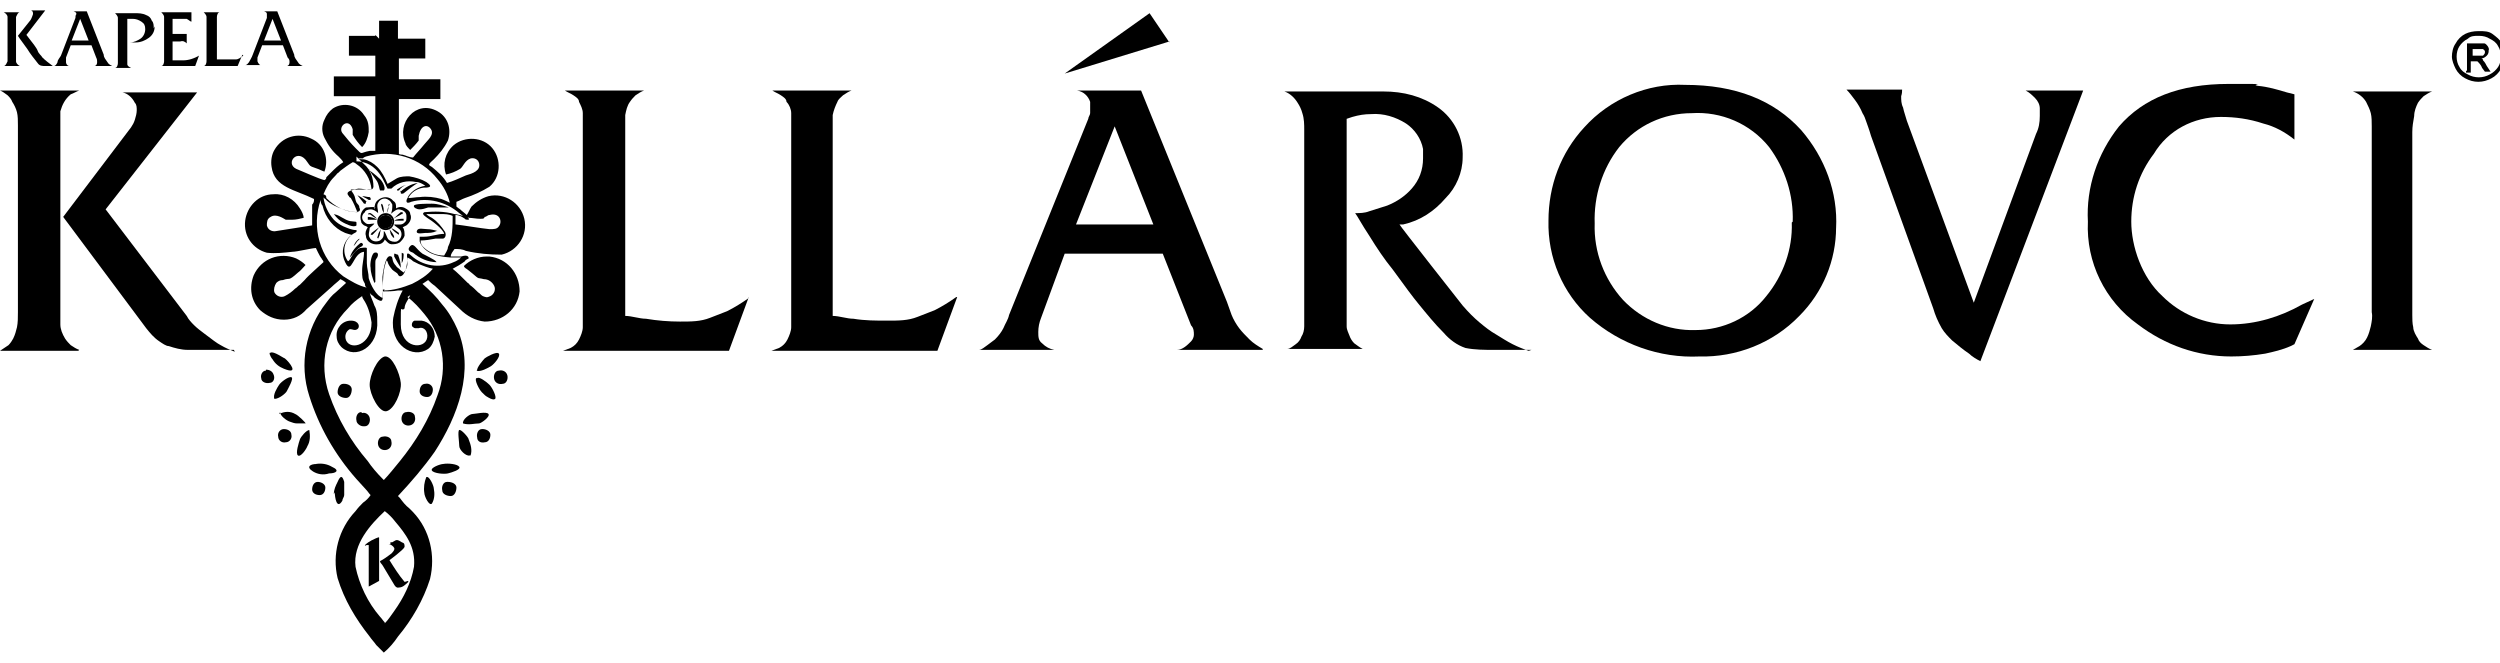 <?xml version="1.0" encoding="UTF-8"?>
<svg xmlns="http://www.w3.org/2000/svg" version="1.1" viewBox="0 0 265.1 70.3">
  <defs>
    <style>
      .cls-1 {
        fill-rule: evenodd;
      }
    </style>
  </defs>
  <!-- Generator: Adobe Illustrator 28.7.2, SVG Export Plug-In . SVG Version: 1.2.0 Build 154)  -->
  <g>
    <g id="Layer_1">
      <g id="Layer_1-2" data-name="Layer_1">
        <g id="Layer_2">
          <g id="Layer_1-2">
            <path class="cls-1" d="M39.8,3.8h-2.8v2.1h2.8v2.2h-4.4v2.1h4.4v5.8s-.5,0-.6,0c-1.1.2-.7.5-1.5-.3-.5-.5-1-1.1-1.4-1.6-.5-.7.7-1.7,1.1-.4,0,.2,0,.4,0,.6.3.5.6.9,1,1.3.4-.4.6-1,.7-1.6,0-.6,0-1.2-.5-1.8-.7-1.1-2.2-1.4-3.3-.7-.4.3-.7.7-.9,1.2-.3.6-.3,1.3,0,1.9.4.8.8,1.4,1.5,2,.2.2.4.4.5.6-.5.3-.9.7-1.3,1.1l-.5.5c0,.1,0,.2-.2.3-.5-.1-2.5-1-3-1.2-1.2-.6.2-2.3,1.2-.7.3.4.2.4.8.6s.7.3,1,.4c.5-1.3,0-2.9-1.4-3.5-1.4-.7-3.1-.2-3.9,1.2h0c-.3.5-.4,1.2-.3,1.8.3,2.2,2.5,2.4,4.5,3.4,0,.2,0,.4-.2.6,0,.2,0,.5,0,.7v1.5c-1.2.2-2.5.4-3.8.6-.4.1-.9-.1-1-.6h0c0-.3,0-.7.4-.9.6-.4,1.4.2,1.6.3h.7c.4,0,.8-.1,1.2-.2,0-.3-.2-.7-.4-1-.6-1-1.7-1.6-2.8-1.5-1.6,0-2.8,1.3-3,2.8-.2,1.6.8,3,2.3,3.4.9.1,1.8,0,2.7-.1.5,0,2.1-.4,2.5-.4,0,0,.4.9.6,1.1,0,.1.2.2.2.4-.3.3-1.6,1.4-2,1.9l-.5.5c-.2.1-.3.3-.5.4-.3.3-.7.6-1.1.8-.4.2-.9,0-1.1-.4h0c-.1-.3,0-.7.2-1,.2-.2.4-.3.7-.3.8-.3.5.2,1.6-.8.3-.2.5-.5.8-.8-.3-.3-.6-.5-1-.7-1.7-.7-3.7,0-4.5,1.8-.5,1.3-.3,2.7.7,3.7h0c.7.6,1.5,1,2.5,1s1.8-.4,2.4-1.1c.9-.8,1.8-1.6,2.7-2.4.3-.3.6-.5.9-.8.2.1.4.2.6.4l-1.1,1c-.4.3-.7.7-1,1.1-2.2,2.8-2.9,6.5-1.8,9.9,1,3.2,2.7,6.2,5,8.8l1,1.1c.2.2.3.4.5.6-.2.3-.5.6-.8.8-.3.3-.5.5-.8.9-1.8,1.9-2.5,4.6-1.9,7.1.7,2.3,1.9,4.3,3.4,6.2.2.3.5.6.7.9l.2.2.6.6c.6-.5,1.1-1.1,1.5-1.7,1.5-1.8,2.7-3.9,3.4-6.1.6-2.5,0-5.2-1.8-7.1l-.4-.4c-.4-.3-.7-.7-1-1.1l-.2-.2c1.4-1.5,2.7-3,3.9-4.7,2.4-3.7,4.3-8.6,2.4-13-.4-.9-.9-1.8-1.6-2.6-.6-.8-1.3-1.5-2.1-2.2l.6-.4c.2.2.4.4.7.6l2.7,2.5c.7.7,1.6,1.2,2.6,1.3,1.9,0,3.5-1.3,3.7-3.2,0-1.9-1.3-3.5-3.2-3.7h-.3c-.9,0-1.8.4-2.4,1,0,.2.3.3.4.4l.5.4c.8.7.5.4,1.2.6.5,0,.9.3,1.1.7.2.4,0,.9-.4,1.1s-.5.1-.8,0c-.2-.1-.3-.3-.5-.4-.3-.3-.6-.6-.9-.8,0,0,0-.1-.2-.2-.4-.4-1.2-1.2-1.6-1.5.4-.2.9-.5,1.3-.8,0-.1.2-.2.4-.3,0-.4-.5-.3-.8-.2h-1.1c0-.3.2-.5.4-.8.4,0,.8,0,1.2.2,1.3.3,2.5.4,3.8.4,1.7-.4,2.8-2.1,2.4-3.8s-2.1-2.8-3.8-2.4h0c-.7.2-1.3.6-1.8,1.1-.2.3-.3.6-.5.9-.2-.2-.5-.4-.7-.6,0,0-.3-.2-.4-.3,0-.2,0-.4,0-.5.3-.1.6-.3.9-.4.9-.3,1.8-.7,2.6-1.2,1.2-1,1.3-2.9.3-4.1-1-1.2-2.9-1.3-4.1-.3-.9.8-1.2,2-.8,3.1.5-.1,1-.3,1.5-.6.3-.2.5-.9,1.1-1.1.4-.1.8.1.9.5.2.8-.7,1.1-1.4,1.3-.7.3-1.3.6-2,.8-.4-.7-1-1.2-1.6-1.7,0,0-.2-.1-.3-.2,0-.2.3-.4.5-.6.6-.6,1.1-1.2,1.5-2,.4-1.2,0-2.5-1.1-3.1-2.3-1.3-4.4,1.3-3.4,3.4,0,.2.3.5.5.7.3-.3.6-.6.9-1q0-.2,0-.5c.2-1.1.9-1.3,1.3-.7.4.6-.4,1.2-.7,1.6-.4.5-.8.9-1.2,1.4-.4,0-.7-.2-1.1-.3,0,0-.4,0-.4-.1v-5.8h4.4v-2.1h-4.4v-2.2h2.8v-2.1h-2.9v-1.9h-2v1.9l-.4-.4ZM38.2,16.8h.3c0-.1.3-.2.3-.2,2.8-.8,5.8.1,7.6,2.4.6.7,1.1,1.6,1.3,2.5,0,0-.6-.3-.9-.4-.7-.2-1.5-.3-2.3-.2-.4,0-.8.1-1.2.1.3-.6.9-1,1.6-1.1.4,0,1.2,0,.3-.6-.5-.3-1.2-.5-1.8-.6-.4,0-.9,0-1.3.2-.3.2-.7.4-1,.6-.3-.7-.6-1.3-1.1-1.8-.4-.4-.9-.7-1.4-.8-.2,0-.5,0-.6-.1M37.7,17.1c2.5,0,3.1,2.5,3.4,2.9h.4c.7-.7,1.7-.9,2.6-.7.4,0,.7.2,1,.4-.7.1-1.4.5-1.8,1.1,0,.1-.2.3-.2.5,0,.3.3.2.5.1,1.8-.5,3.7,0,5.1,1.2l.4.3s-.7-.2-.9-.2c-1.1-.3-2.1-.3-3.2-.2-.4.2.2.5.3.6.5.3,1.7,1.2,1.8,1.7-.7,0-1.4.3-2.1.3h-.5c0,0,0,.4,0,.5.5,1.3,1.9,1.6,3.2,1.7h1.2c-.2.2-.5.4-.8.5-1.5.7-3.3.4-4.5-.7,0,0-.3-.3-.4-.2s0,.5,0,1.1c0,.3-.2.7-.4.9l-.4-.3c0-.1-.3-.2-.4-.4-.5-.5-.3-.9-.5-1-.6-.3-.8,1.3-.9,1.8s0,.9,0,1.3v1.3c-.7-.2-1.3-1.4-1.5-2.1,0-.5-.2-1.1-.2-1.6v-.8c0-.3,0-.5,0-.8-.2-.1-.5,0-.7,0-.8.3-1,1.3-1.3,1.4-.6-.8-.5-2,.3-2.7.4-.4.7-.3.6-.6-.5,0-.9-.2-1.4-.4-.4-.2-.7-.4-1-.7-.6-.7-1-1.5-1.1-2.4,0,0,0,.1.2.2.8,1,4.2,2,3.6.9,0-.1,0-.2-.2-.4s-.2-.5-.3-.8-.4-.6-.4-.7h.4c0,0,.3-.1.4-.1.8,0,1.5.4,1.6-.2,0-.9-.3-1.8-1-2.4l-.8-.8v.5ZM39.3,20.1h-1.4c-.5,0-1.4.2-.9.7,0,0,0,.1.2.2.3.5.5,1,.7,1.5-1.3,0-2.4-.6-3.3-1.5,0-.2,0-.3-.3-.4.3-.7.6-1.3,1.1-1.8s.2-.3.5-.5l.2-.2c.4-.3.8-.6,1.3-.9,0,0,.2,0,.4.2.9.6,1.5,1.6,1.6,2.7M45.4,22.7h1.3c.5,0,.9,0,1.3.2,0,1.1,0,2.3-.5,3.3,0,.3-.3.7-.4.9-.8,0-1.6-.3-2.2-.9-.2-.2-.3-.4-.3-.7.5,0,1.1-.1,1.6-.2h.8c.3-.1.3-.5.2-.7-.4-.6-.8-1.1-1.4-1.5-.2-.1-.4-.2-.6-.4M49.7,23.1c.4,0,.8.1,1.2.1s.4,0,.5-.2c.2,0,.3-.2.5-.2,1.1-.3,1.4.7,1,1.2-.2.3-.5.3-1,.3-1-.1-2.7-.4-3.6-.5v-1c.4,0,.7.2,1,.4,0,0,0,.1.3.1s0-.2,0-.3M34,21.1c0,.2,0,.5.2.7.3,1.3,1.2,2.4,2.4,2.9,0,0,.6.2.7.2-.2.2-.2.1-.5.5-.5.7-.6,1.6-.2,2.4.7,1.5.8-1,2-1.1,0,.7-.2,1.3-.2,2s0,.9.3,1.4c0,.1,0,.3.2.4-.9-.2-1.7-.7-2.5-1.2-2.5-1.9-3.4-5.2-2.4-8.1M40.8,30.7h-.2c0-1,0-2.1.4-3.1.2.2,0,.3.6,1,.2.2.5.3.6.5,0,0,0,.1.2.2.6,0,.8-1.3.8-2,.2.1.4.2.6.4l.6.3c.5.2,1,.4,1.5.5-.6.7-1.4,1.2-2.2,1.6-1,.4-2,.7-3,.7M43.2,31.5c.7.5,1.3,1.2,1.8,1.8,2,2.4,2.5,5.7,1.4,8.6-.9,2.6-2.3,4.9-4,7-.4.5-1.3,1.6-1.7,2l-.2-.2c-.5-.5-1.1-1.2-1.5-1.8-1.8-2.1-3.2-4.5-4.1-7.1-1.1-3.2-.4-6.7,2-9.1.4-.5.9-.9,1.5-1.3,0,.2.2.4.3.6.4.7.6,1.5.7,2.2,0,2.4-2.2,3-2.7,1.9-.2-.5,0-1,.4-1.2h0c.3,0,.5.2.8,0s.2-.9-.7-.9-1.6.8-1.5,1.7h0c0,.4.2.8.5,1.1,1.5,1.4,4,0,3.8-2.8,0-.5,0-1.1-.3-1.6-.2-.6-.4-.9-.5-1.4,0,.1.2.3.4.4,0,.1.3.3.5.4.7.4.4-.5.5-.9.5,0,1.1,0,1.6-.1h.5c-.5.9-.8,1.9-1,2.9-.4,2.9,2.1,4.4,3.7,3.3.4-.3.6-.8.7-1.3,0-.9-.6-1.6-1.4-1.7h-.7c-.2,0-.4.3-.3.6,0,0,.2.2.3.2s.3,0,.4,0c.6-.2,1,.4.9,1-.2,1.3-2.8,1.2-2.8-1.4s0-1.2.4-1.7c0-.5.4-.9.6-1.4M40.8,66c-.2-.2-.3-.4-.5-.6-1.3-1.5-2.2-3.4-2.6-5.3-.3-2.4,1.6-4.5,3.1-5.9.4.3.8.7,1.1,1.1,1.1,1.3,2.2,2.7,2,4.8-.3,1.7-1.1,3.3-2.1,4.7-.3.4-.6.9-1,1.3"/>
            <path class="cls-1" d="M40.8,37.8c-.8.2-1.6,2-1.6,3s1,3,1.8,2.8,1.6-2,1.5-3-.9-2.9-1.7-2.8"/>
            <path class="cls-1" d="M39.8,22c-.3-.1-.7,0-1,0-.5.3-.7.9-.5,1.5h0c0,.2.2.3.3.4,0,0,.3.1.4.2-.2.3-.3.6-.2.9,0,.6.7,1,1.3.9.3,0,.6-.2.7-.5,0,0,.2.2.3.3,0,0,.2.2.4.2.3,0,.6,0,.9-.2.2-.2.4-.4.5-.7,0-.3,0-.7-.2-.9,0,0,.2-.1.4-.2.4-.3.6-.8.4-1.2,0-.3-.3-.5-.5-.6-.3-.2-.7-.2-1,0,0-.4,0-.6-.3-.8-.4-.5-1.1-.5-1.6-.1-.3.2-.4.6-.4,1M41.4,22.7c.2-.1.4-.4.8-.5.4,0,.9.2.9.7s0,.5-.2.7c-.3.3-.6.2-1.1.2,0,.2.6.4.7.7.2.4,0,.9-.4,1.1h0c-.3.1-.7,0-.9-.2s-.3-.8-.5-.9c0,.5,0,.7-.4,1-.4.2-.9.1-1.1-.3-.2-.3,0-.7,0-1h0c0-.1.4-.3.5-.5-.4,0-.7.2-1-.1-.4-.3-.4-.8,0-1.1h0c0-.2.4-.3.6-.3.3,0,.6.2.8.4,0-.4-.2-.8,0-1.1.2-.4.7-.6,1.1-.3h0c.2.1.3.3.4.5,0,.4,0,.7-.2,1.1"/>
            <path class="cls-1" d="M41.2,57.7c.2,0,.5.2.6.4s-.2.5-.3.6c-.4.3-.8.6-1.2.8,0,.2.2.3.3.5l1.2,2c0,0,.2.4.5.3.4,0,.7-.3,1-.6,0-.2-.2,0-.4,0-.6-.7-1.1-1.5-1.6-2.3,0,0,1.5-1.1,1.6-1.4,0-.3,0-.4-.3-.5-.6-.4-.6-.2-1,0h-.2c0,0,0,.2,0,.2h0"/>
            <path class="cls-1" d="M38.7,57.8c0,.2,0,0,.2,0h.2v1.9c0,.8,0,1.7,0,2.5l1.1-.6v-3.5c0-.3,0-1,0-1.1s-.6.2-.8.3-.5.3-.7.5"/>
            <path class="cls-1" d="M28.7,37.4c-.1,0-.2,0,0,.4,0,0,.1.2.2.3.3.5.7.8,1.2,1,1.7.7.6-.7.1-1.1-.1,0-1.2-.8-1.5-.6"/>
            <path class="cls-1" d="M50.5,40.1c-.2.2.3,1.2.6,1.5s.4.4.6.5c0,0,.6.4.8.2s-.3-1.2-.6-1.5-1.1-.9-1.3-.7"/>
            <path class="cls-1" d="M29.7,43.7c0,.4.7.9,1,1s.5.2.8.2.8,0,.9,0-.8-.9-1.1-1c-.5-.3-1.1-.3-1.7,0"/>
            <path class="cls-1" d="M49.1,44.9c.6.2,1.2,0,1.7,0,.2,0,1.2-.7,1-1s-1.4,0-1.7,0-1.1.6-1,1"/>
            <path class="cls-1" d="M49.9,48.3c.2-.6,0-1.2-.2-1.7,0-.2-.8-1.1-1-1s0,1.3,0,1.7.7,1.1,1.1,1"/>
            <path class="cls-1" d="M32.8,45.6c-.3,0-.9.7-1,1s-.5,1.5-.2,1.7.9-.7,1-1c.3-.5.3-1.1.2-1.7"/>
            <path class="cls-1" d="M35.5,52.2c0,.5.2,1.9.8.9,0-.2.2-.4.2-.6,0-.5,0-1,0-1.4-.2-.7-.4-.7-.7,0-.2.4-.4.8-.4,1.3"/>
            <path class="cls-1" d="M50.5,39.3c.4.2,1.3-.3,1.6-.5s1-1,.8-1.3-1.4.4-1.5.5-.9,1-.8,1.3"/>
            <path class="cls-1" d="M29.1,42.3c.5,0,1.2-.6,1.3-.8s.8-1.4.5-1.5-1.1.5-1.3.8-.7,1.1-.5,1.5"/>
            <path class="cls-1" d="M33.6,49.2c-.7,0-1.2.3-.4.8.5.3,1.1.4,1.7.2.7,0,1.2-.3.3-.7-.5-.3-1.1-.4-1.7-.3"/>
            <path class="cls-1" d="M45.2,50.6c-.2.5-.3,1.1-.2,1.7,0,.3.5,1.4.8,1.1.3-.5.3-1.1.2-1.6,0-.3-.5-1.4-.8-1.2"/>
            <path class="cls-1" d="M47,49.2c-.3,0-1.4.4-1.2.7s1.3.4,1.7.3,1.4-.4,1.2-.7-1.2-.4-1.7-.3"/>
            <path class="cls-1" d="M30.1,45.5c-.4,0-.7.4-.6.8,0,.4.4.7.8.6.4,0,.7-.4.6-.8h0c0-.4-.4-.6-.8-.6"/>
            <path class="cls-1" d="M51.1,45.5c-.4,0-.6.5-.5.9,0,.4.4.6.8.5.4,0,.6-.4.6-.8h0c0-.4-.5-.6-.8-.6"/>
            <path class="cls-1" d="M47.4,51.1c-.4,0-.6.5-.5.9,0,.4.5.6.9.6s.6-.5.6-.9-.5-.6-.9-.6h0"/>
            <path class="cls-1" d="M28.2,39.3c-.4,0-.6.5-.5.8h0c0,.4.5.6.9.5h0c.4,0,.6-.5.4-.9-.1-.3-.4-.5-.8-.5"/>
            <path class="cls-1" d="M33.7,51.1c-.4,0-.6.4-.6.8s.4.6.8.6.6-.4.6-.8h0c0-.4-.5-.6-.8-.6"/>
            <path class="cls-1" d="M43.1,43.7c-.4,0-.6.5-.5.9s.5.6.9.5.6-.5.5-.9h0c0-.4-.5-.6-.9-.5h0"/>
            <path class="cls-1" d="M52.9,39.3c-.4,0-.6.5-.5.9s.5.6.9.5h0c.4,0,.6-.5.5-.9s-.5-.6-.9-.5h0"/>
            <path class="cls-1" d="M45.1,40.7c-.4,0-.6.4-.6.8s.4.6.8.6.6-.4.6-.8-.4-.7-.8-.6h0"/>
            <path class="cls-1" d="M36.4,40.7c-.4,0-.6.5-.6.9s.5.6.9.6.6-.5.6-.9h0c0-.4-.4-.6-.8-.6h0"/>
            <path class="cls-1" d="M40.6,46.3c-.4,0-.6.5-.5.9s.5.6.9.5.6-.5.5-.9h0c0-.4-.5-.6-.9-.5h0"/>
            <path class="cls-1" d="M38.3,43.7c-.4,0-.6.5-.5.9,0,.3.4.6.7.6h.2c.4,0,.6-.5.5-.9s-.5-.6-.8-.5h0"/>
            <path class="cls-1" d="M40.7,22.9c-.4,0-.6.4-.5.8h0c0,.4.5.6.8.5s.6-.5.5-.8h0c0-.4-.4-.6-.8-.5h0"/>
            <path class="cls-1" d="M46.2,27.7h0c0-.1-1.2-.7-1.4-.8-.7-.5-.9-1.2-1.3-.8s0,.6.3.7c.7.6,1.6,1,2.5,1"/>
            <path class="cls-1" d="M47.6,22c-.6-.2-1.2-.4-1.8-.4s-1.8,0-1.9.2.3.4.6.4.6-.1.9-.2h2.2"/>
            <path class="cls-1" d="M39.8,29.9c0-.6,0-1.2,0-1.8s0-.5.2-.8c.2-.4,0-.6-.3-.5s-.5,1.2-.4,1.6c0,.5.2,1.1.4,1.6"/>
            <path class="cls-1" d="M35.4,22.7c.3.4.6.7,1,.9.2.1,1.1.6,1.4.3v-.3c0-.2-.5,0-1.1-.3s-.8-.5-1.3-.6"/>
            <path class="cls-1" d="M39.1,17.9c.2.4.5.8.8,1.2s.3.9.4,1.1h.4c.3-.3-.3-1.2-.5-1.3-.3-.3-.7-.6-1.1-.9"/>
            <path class="cls-1" d="M46.4,24.5c-.4-.1-.7-.2-1.1-.2s-1-.2-1.1.2.7.2.9.2c.4,0,.8,0,1.2-.2"/>
            <path class="cls-1" d="M39.4,24.7c.5-.4.3-.2.8-.6h0c-.2.3-.5.6-.7.8h-.2"/>
            <path class="cls-1" d="M40,25.2c.2-.5,0-.3.4-.9h0c-.2.6,0,.4-.3,1h0"/>
            <path class="cls-1" d="M42.3,24.7c-.3-.2-.5-.4-.8-.5h0c.2.3.5.5.8.7h0v-.2h0"/>
            <path class="cls-1" d="M41.8,25.2c0-.3-.3-.6-.5-.9h0c.2.6,0,.4.4.9h0"/>
            <path class="cls-1" d="M42.8,23.4h-1c.3-.2.7-.2,1-.2,0,0,0,0,0,.1h0"/>
            <path class="cls-1" d="M42.6,22.7c-.3.2-.6.3-.9.5h0c.5-.4.3-.3.8-.7h.2v.2h0"/>
            <path class="cls-1" d="M39,23.3h1c-.3-.2-.7-.3-1-.3h0"/>
            <path class="cls-1" d="M39.2,22.7c.3.2.5.4.8.5h0c-.2-.2-.4-.4-.7-.6h-.2c-.1,0,0,.1,0,.2"/>
            <path class="cls-1" d="M40.4,21.7c.2.6,0,.3.3.9h0c0-.3,0-.7-.2-1h0"/>
            <path class="cls-1" d="M41.2,21.7c0,.3,0,.6-.2.9h0c.2-.6,0-.3.3-.9h0c0-.1,0-.1,0-.1h0"/>
            <path class="cls-1" d="M40.9,22.8c.4,0,.7.3.7.7s-.3.7-.7.7-.7-.3-.7-.7h0c0-.4.3-.7.7-.7M40.9,22.6c.5,0,.9.4.9.9s-.4.9-.9.9-.9-.4-.9-.9h0c0-.5.4-.9.9-.9"/>
            <path class="cls-1" d="M40.9,22.8c.4,0,.7.3.7.7s-.3.7-.7.7-.7-.3-.7-.7h0c0-.4.3-.7.7-.7"/>
            <path class="cls-1" d="M42.1,20.1c.3-.2.6-.4,1-.5-.3.1-.6.3-.8.6h-.2"/>
            <path class="cls-1" d="M42.4,20.4c.5-.5,1.2-.9,1.9-1-.5.3-1,.7-1.5,1.1,0,0-.2.1-.3,0v-.3"/>
            <path class="cls-1" d="M42.2,27c.2.5.3.9.3,1.4-.3-.5-.5-.8-.7-1.2v-.3c0,0,.2,0,.3.1"/>
            <path class="cls-1" d="M42.8,26.9c0,.3,0,.7-.2,1,0-.3,0-.7,0-1,0,0,0-.1,0-.1h0s0,0,.2.1"/>
            <path class="cls-1" d="M38.9,21.4c-.3-.3-.6-.5-1-.7.3.4.5.6.7.9h.2v-.2"/>
            <path class="cls-1" d="M39.2,20.9c-.3,0-.5-.1-.8-.1.3.2.4.2.7.4h.2v-.2"/>
            <path class="cls-1" d="M38.1,25.3c-.3.2-.5.5-.6.8.3-.3.3-.5.6-.7v-.2h0"/>
            <path class="cls-1" d="M38.3,25.7c-.5.4-1,.9-1.2,1.6.6-.6.7-.9,1.3-1.2,0,0,.2-.2,0-.3,0,0,0-.1-.2,0"/>
            <path d="M262.1,5.9h.6c.2,0,.4,0,.6,0,0,0,.2-.2.2-.3v-.2l-.2-.2h-1.1v.8h-.1ZM261.6,7.5v-2.9h1.8c.2,0,.3.2.4.3,0,0,.2.3.1.4,0,.2,0,.4-.2.6s-.4.3-.6.3c0,0,.2,0,.2.2.2.2.3.4.4.6l.4.6h-.6l-.3-.4c-.1-.3-.3-.5-.5-.7-.1,0-.3,0-.4,0h-.3v1.2h-.5v-.2ZM262.8,3.8c-.4,0-.8,0-1.1.3-.4.2-.7.5-.9.8-.2.3-.3.7-.3,1.1s.1.8.3,1.1c.2.4.5.6.9.8.7.4,1.6.4,2.3,0,.4-.2.7-.5.9-.8.2-.3.3-.7.3-1.1s-.1-.8-.3-1.1c-.2-.4-.5-.6-.9-.8-.3-.2-.7-.3-1.1-.3M262.9,3.3c.5,0,1,0,1.4.3s.8.6,1,1,.3.9.3,1.4-.1.9-.4,1.3c-.2.4-.6.8-1,1-.9.5-1.9.5-2.8,0-.4-.2-.8-.6-1-1s-.4-.9-.4-1.3.1-1,.4-1.4c.2-.4.6-.8,1-1s.9-.3,1.4-.3"/>
            <path d="M24.8,37.1h-1.9c-1,0-2,0-3,0-.7,0-1.4-.2-2-.4-.3,0-.7-.3-1-.5-.6-.4-1-.9-1.4-1.4l-8.8-11.8,7.2-9.5c.2-.3.3-.5.4-.8.1-.3.2-.7.2-1s0-.6-.2-.8c-.3-.6-.8-1-1.3-1.1h7.9l-9.7,12.4,8.6,11.3c.2.4.5.7.8,1s.7.6,1.1.9c.8.6,1.3,1,1.7,1.2.5.3,1,.5,1.5.7M8.3,37.2H0c.3-.2.6-.4.9-.6.2-.2.4-.5.5-.7.2-.4.3-.8.4-1.2.1-.5.1-1,.1-1.6V13.3c0-.5,0-1-.1-1.4s-.3-.8-.5-1.1c-.1-.3-.3-.5-.5-.7C.5,9.9.3,9.7,0,9.6h8.4c-.3.1-.6.3-.9.4-.6.5-.9,1.1-1.1,1.8v22.6c0,.5.2,1,.5,1.5.2.3.4.5.6.7.3.2.6.4.9.5"/>
            <path d="M79.4,31.5l-2.1,5.7h-17.6l.8-.3c.4-.2.7-.5.9-.9s.4-.9.4-1.3,0-1,0-1.6V12c0-.4-.2-.8-.4-1.2,0-.3-.3-.5-.6-.7s-.6-.3-.9-.5h8.4c-.3.1-.6.3-.9.5-.2.2-.4.4-.6.7-.3.4-.4.9-.5,1.4,0,.7,0,1.4,0,2v19.3c.7,0,1.5.3,2.2.3,1.2.2,2.4.3,3.6.3s2.2,0,3.2-.4l1.8-.7c.8-.4,1.6-.9,2.3-1.4"/>
            <path d="M101.5,31.5l-2.1,5.7h-17.6l.8-.3c.4-.2.7-.5.9-.9.2-.4.4-.9.4-1.3s0-1,0-1.6V12c0-.4-.2-.9-.5-1.2,0-.3-.3-.5-.6-.7-.3-.2-.6-.3-.9-.5h8.4c-.3.1-.6.3-.9.5-.2.2-.5.4-.6.7-.2.4-.4.9-.5,1.4,0,.7,0,1.4,0,2v19.3c.7,0,1.5.3,2.2.3,1.2.2,2.4.2,3.6.2s2.2,0,3.2-.4l1.8-.7c.8-.4,1.6-.9,2.3-1.4"/>
            <path d="M124,4.4l-11.1,3.4,9-6.4,2.1,3.1h0ZM122.3,23.8l-4.1-10.4-4.1,10.4h8.3-.1ZM133.9,37.1h-9.1c.6,0,1.1-.5,1.5-.9.2-.2.3-.5.3-.7,0-.3,0-.7-.3-1l-3-7.6h-10.4l-2.5,6.8c-.2.5-.3,1-.3,1.5s0,.9.4,1.2c.4.4.8.6,1.3.7h-8c.3,0,.6-.3.9-.5s.5-.4.8-.6c.4-.4.7-.8.9-1.2.2-.5.5-.9.6-1.4l8.4-20.8c0-.2.2-.4.2-.6v-.6c0-.2,0-.4,0-.6-.2-.6-.7-1.1-1.4-1.2h6.8l9.1,22.4c.2.5.3.9.5,1.4s.5,1,.8,1.4.7.8,1.1,1.2c.4.4.9.7,1.4,1"/>
            <path d="M162.4,37.1h-4c-1,0-2,0-3-.2-.9-.3-1.7-.9-2.3-1.6-1-1-1.8-2-2.7-3.1-.5-.6-1.4-1.8-2.7-3.6-.9-1.1-1.7-2.3-2.5-3.6-.8-1.2-1.2-2-1.5-2.4.5,0,1,0,1.5-.2.6-.2,1.3-.4,1.9-.6,1-.4,1.9-1,2.6-1.8.8-.9,1.2-2,1.2-3.2v-1c-.2-1.1-.9-2.1-1.8-2.7-1.1-.7-2.4-1.1-3.7-1-.7,0-1.3.1-2,.3l-.6.2v22c0,.4.2.7.3,1s.3.6.5.8c.3.2.5.4.9.6h-8c.3,0,.6-.3.9-.5.3-.2.5-.5.6-.8.2-.3.3-.7.3-1.1V13.8c0-.6,0-1.2-.2-1.8-.1-.4-.3-.8-.5-1.1-.3-.5-.8-1-1.4-1.2h10.5c2.1,0,4.1.5,5.8,1.7s2.7,3.2,2.6,5.3c0,1.6-.7,3.2-1.8,4.3-1.2,1.4-2.7,2.4-4.5,2.8h-.4c0,.1,6.7,8.6,6.7,8.6.6.7,1.2,1.3,1.8,1.8s1.1.9,1.8,1.3c.5.3,1.1.7,1.7,1,.6.3,1.1.5,1.7.7"/>
            <path d="M190.1,23.5c.1-2.8-.8-5.6-2.5-7.9-2-2.5-5.1-3.8-8.2-3.6-3,0-5.8,1.3-7.7,3.6-1.8,2.3-2.7,5.2-2.6,8.1-.1,3,1,5.9,3,8.1,2,2.1,4.8,3.3,7.7,3.2,2.9,0,5.7-1.3,7.5-3.6,1.8-2.2,2.8-5,2.7-7.8M194.7,24.1c0,3.5-1.4,6.9-3.9,9.4-2.8,2.9-6.7,4.4-10.6,4.3-4.2.2-8.4-1.3-11.6-4.1-2.9-2.6-4.5-6.4-4.4-10.3,0-3.7,1.3-7.2,3.8-9.9,2.7-3,6.7-4.7,10.7-4.5,5.3,0,9.4,1.6,12.3,4.8,2.5,2.9,3.9,6.6,3.7,10.4"/>
            <path d="M220.9,9.6l-10.9,28.7c-.4-.2-.9-.5-1.2-.8-.6-.4-1.2-.9-1.8-1.4-.4-.4-.8-.8-1.1-1.3-.4-.7-.7-1.4-.9-2.1l-6.6-18.3c-.2-.7-.4-1.2-.5-1.5s-.2-.6-.4-.9c-.2-.5-.5-1-.8-1.4s-.6-.8-.9-1.1h5.9c0,.2,0,.4-.1.7,0,.4,0,.8.2,1.2.1.5.3,1,.4,1.4l7.1,19.3,6.6-17.9c.3-.6.4-1.2.4-1.9v-.8c0-.4-.2-.8-.5-1.1s-.6-.6-1-.8h6.3-.2Z"/>
            <path d="M245.4,31.7l-2.1,4.8-.4.2c-.9.4-1.8.6-2.7.8-1.2.2-2.4.3-3.6.3-3.6,0-7-1.2-9.9-3.4-3.5-2.5-5.5-6.6-5.3-10.9-.2-3.6,1-7.2,3.3-10.1,2.6-3,6.4-4.5,11.6-4.5s2.1,0,3.1.2c1.1.1,2.1.4,3.1.7l.8.2v4.8c-1-.8-2.1-1.4-3.3-1.7-1.5-.5-3-.7-4.5-.7-2.9,0-5.6,1.4-7.1,3.9-1.6,2.1-2.4,4.6-2.4,7.2s1.1,5.9,3.3,7.9c1.9,1.9,4.5,3,7.2,3s5.3-.8,7.6-2.1l1.3-.6h0Z"/>
            <path d="M257.9,37.1h-8.4l.7-.4c.3-.2.6-.5.8-.9s.3-.8.4-1.2c.1-.5.2-1,.1-1.5V13.4c0-.5,0-1-.1-1.4s-.3-.8-.5-1.2c-.3-.5-.8-.9-1.4-1.1h8.4c-.3.1-.6.3-.9.5-.2.2-.4.4-.6.7-.2.4-.4.9-.4,1.4-.1.6-.2,1.1-.2,1.7v19.4c0,.4,0,.9.1,1.3,0,.4.3.9.5,1.2.1.3.3.5.6.7.3.2.6.4.9.5"/>
            <path d="M2.1,7H.4c.2,0,.3-.3.4-.5V1.8c0-.2-.2-.4-.4-.5h1.7c-.2,0-.3.3-.4.5v4.7c0,.2.2.4.4.5M5.6,7h-.8c-.3,0-.6,0-.8-.3-.4-.5-.8-1-1.1-1.5l-.8-1.1-.2-.3,1.2-1.5c.2-.2.3-.5.4-.8,0-.2,0-.3-.2-.4h1.5l-2,2.6c.7.9,1.1,1.4,1.2,1.7s.4.5.5.7c.3.3.7.6,1.1.9"/>
            <path d="M11.8,7h-1.8c.2,0,.3-.2.3-.4s0-.3-.1-.5l-.5-1.3h-2.2l-.5,1.3c0,.2,0,.3,0,.5,0,0,0,.3.3.4h-1.6c.2,0,.3-.2.4-.4,0-.3.3-.5.4-.8l1.5-3.9c0-.1,0-.3.1-.4,0-.1,0-.2-.3-.3h1.4l1.8,4.6c0,.3.2.5.4.8.1.2.3.3.5.4M9.4,4.3l-.9-2.3-.9,2.3h1.8Z"/>
            <path d="M16.4,2.8c0,.5-.2.9-.6,1.2s-.9.5-1.4.5-.4,0-.6,0c.4,0,.8-.2,1.1-.4.3-.2.5-.6.5-1s-.1-.6-.4-.8c-.3-.2-.6-.3-.9-.3h-.6v4.8c0,.2.2.3.4.4h-1.7c.2,0,.3-.3.3-.5V1.9c0-.2-.2-.4-.3-.5h2.1c.4,0,.8,0,1.2.2.3.1.5.3.6.6.2.2.2.5.2.8"/>
            <path d="M21.1,5.9l-.4,1.1h-3.6c.2,0,.3-.3.3-.5V1.8c0-.2-.2-.4-.3-.5h3.2v1c-.1,0-.3-.2-.5-.3h-1.5v1.6h1.5v1c-.2-.2-.4-.3-.7-.2h-.8v2h1.1c.6,0,1.2-.2,1.7-.5"/>
            <path d="M25.7,5.8l-.5,1.2h-3.6c.2,0,.3-.3.3-.5V1.8c0-.2-.2-.4-.3-.5h1.7c-.2,0-.3.3-.3.5v4.5h1.2c.3,0,.6,0,.8,0,.3,0,.5-.2.8-.4"/>
            <path d="M32.2,7h-1.8c.2,0,.3-.2.3-.4s0-.3-.2-.5l-.5-1.3h-2.2l-.5,1.3v.4c0,0,.1.3.3.4h-1.6c.2,0,.3-.2.4-.3.1-.2.3-.5.4-.8l1.5-3.9v-.4c0-.1,0-.2-.3-.3h1.4l1.8,4.6c0,.3.2.5.4.8.1.2.3.3.5.4M29.8,4.3l-.9-2.3-.9,2.3h1.8Z"/>
          </g>
        </g>
      </g>
    </g>
  </g>
</svg>